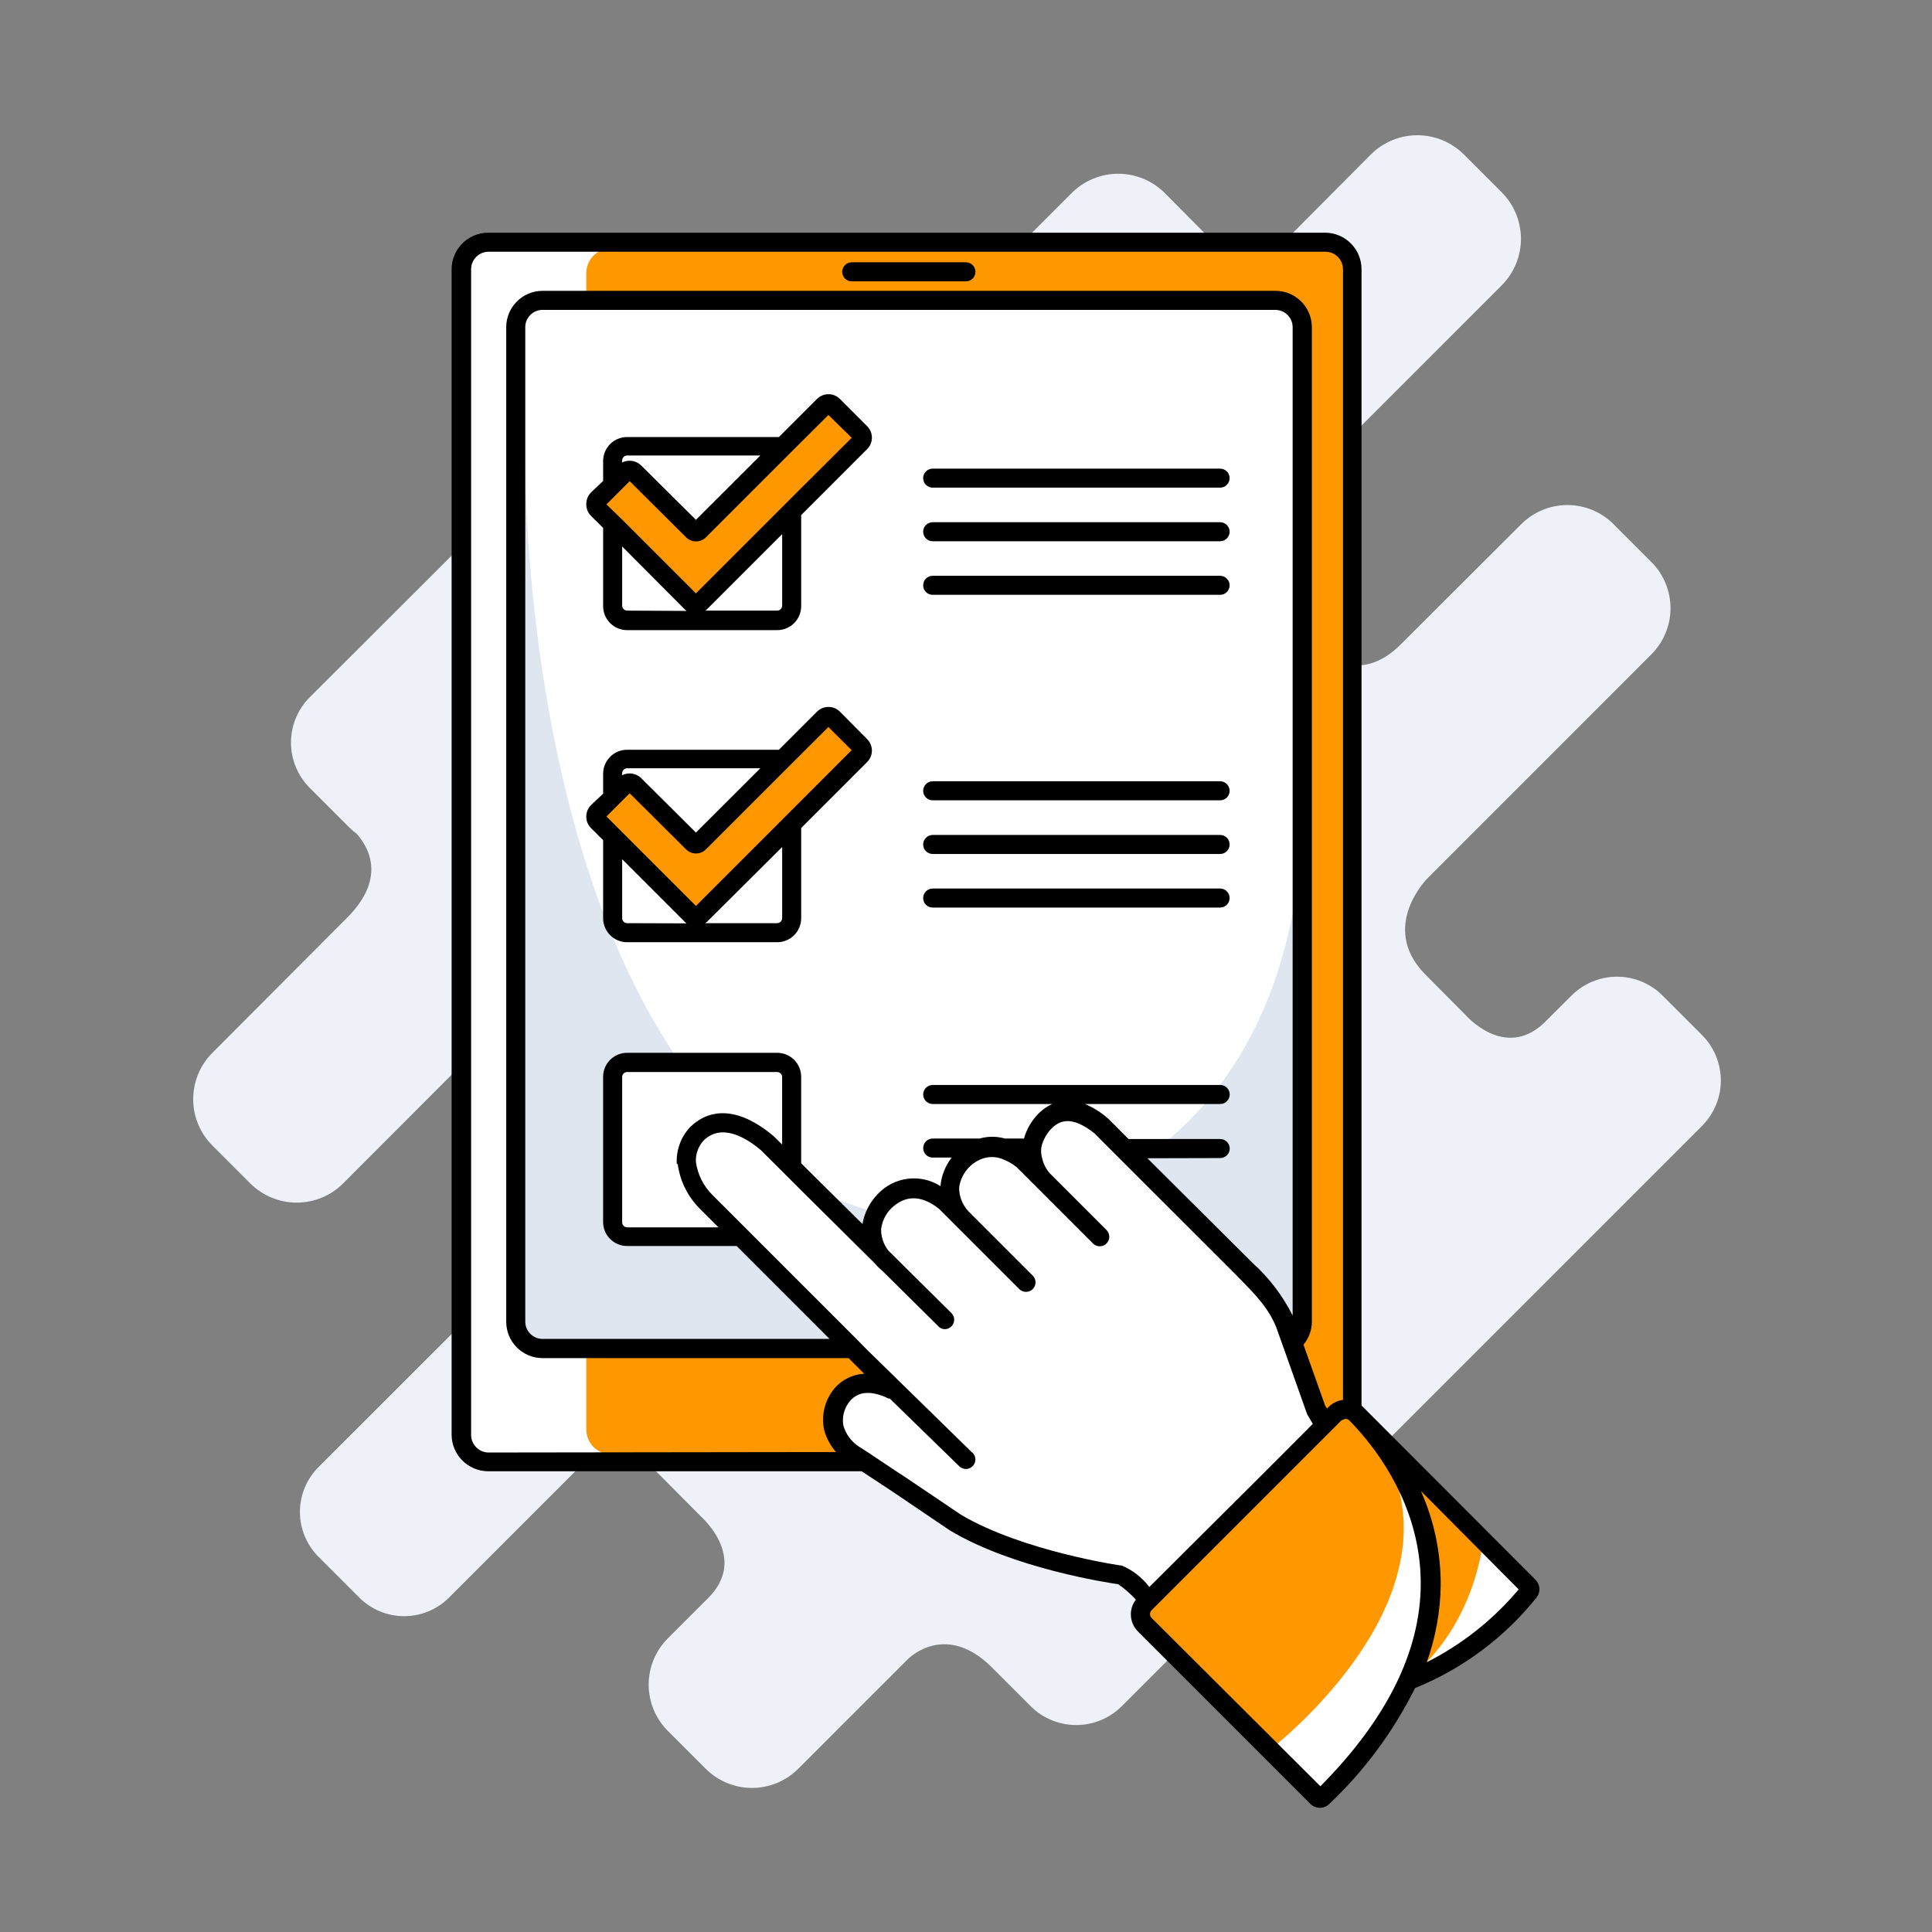 <svg xmlns="http://www.w3.org/2000/svg" width="100" height="100" viewBox="0 0 100 100" fill="none"><rect x="0" y="0" width="100" height="100" fill="#808080" stroke="none"/><path d="M88.104 53.581L86.045 51.522C85.421 50.901 84.577 50.554 83.698 50.554C82.818 50.554 81.974 50.901 81.35 51.522L79.907 52.96C77.863 54.881 75.848 52.526 75.848 52.526L73.739 50.403C71.385 47.97 73.872 45.477 73.872 45.477L85.483 33.861C86.112 33.228 86.465 32.372 86.465 31.48C86.465 30.587 86.112 29.731 85.483 29.098L83.513 27.127C82.88 26.496 82.023 26.141 81.129 26.141C80.235 26.141 79.377 26.496 78.744 27.127L72.503 33.354C70.616 35.241 68.882 34.26 68.035 33.522L66.173 31.65C64.203 29.635 64.695 28.058 65.252 27.246L77.734 14.763C78.368 14.124 78.724 13.261 78.724 12.361C78.724 11.462 78.368 10.598 77.734 9.96L75.764 7.99C75.126 7.356 74.262 7 73.363 7C72.463 7 71.6 7.356 70.961 7.99L66.552 12.423C64.661 14.31 62.739 12.482 62.321 12.039L60.276 9.98C59.639 9.348 58.778 8.993 57.88 8.993C56.982 8.993 56.121 9.348 55.483 9.98L42.887 22.576C42.605 22.907 42.255 23.174 41.862 23.36C41.468 23.546 41.04 23.645 40.605 23.653C40.169 23.66 39.738 23.575 39.338 23.403C38.938 23.231 38.58 22.976 38.286 22.654L36.222 20.605C35.601 19.988 34.761 19.641 33.885 19.641C33.009 19.641 32.169 19.988 31.547 20.605L16.025 36.098C15.408 36.719 15.061 37.559 15.061 38.435C15.061 39.311 15.408 40.152 16.025 40.773L18.104 42.852C18.216 42.963 18.336 43.065 18.464 43.157C19.158 43.945 19.941 45.517 17.971 47.497L10.991 54.497C10.356 55.133 10 55.995 10 56.894C10 57.792 10.356 58.654 10.991 59.29L12.961 61.26C13.599 61.892 14.46 62.247 15.358 62.247C16.255 62.247 17.117 61.892 17.754 61.26L32.626 46.364C32.626 46.364 34.296 44.856 36.281 46.856L38.828 49.403C38.828 49.403 40.941 51.137 39.222 53.216L16.478 75.945C15.867 76.56 15.524 77.391 15.524 78.258C15.524 79.125 15.867 79.956 16.478 80.571L18.606 82.699C19.221 83.31 20.053 83.653 20.919 83.653C21.786 83.653 22.617 83.31 23.232 82.699L29.941 75.99C31.956 73.975 34.055 76.251 34.055 76.251C34.104 76.31 36.252 78.457 36.276 78.487C36.7 78.881 38.562 80.807 36.656 82.714L34.562 84.807C33.93 85.442 33.575 86.301 33.575 87.196C33.575 88.092 33.93 88.951 34.562 89.586L36.533 91.556C37.167 92.188 38.026 92.543 38.922 92.543C39.817 92.543 40.676 92.188 41.311 91.556L46.981 85.886C47.207 85.664 49.02 84.039 51.301 86.265L53.355 88.32C53.98 88.94 54.825 89.288 55.705 89.288C56.585 89.288 57.43 88.94 58.055 88.32L88.104 58.27C88.722 57.647 89.07 56.804 89.07 55.925C89.07 55.047 88.722 54.204 88.104 53.581Z" fill="#EEF2F8"></path><path d="M25.266 12.852H68.581C69.354 12.852 69.98 13.479 69.98 14.251V74.261C69.98 75.034 69.354 75.66 68.581 75.66H25.266C24.494 75.66 23.867 75.034 23.867 74.261V14.251C23.867 13.479 24.494 12.852 25.266 12.852Z" fill="white"></path><path d="M31.636 12.852H68.691C69.403 12.852 69.981 13.43 69.981 14.143V73.985C69.981 74.698 69.403 75.276 68.691 75.276H31.636C30.923 75.276 30.346 74.698 30.346 73.985V14.143C30.346 13.43 30.923 12.852 31.636 12.852Z" fill="#FF9800"></path><path d="M28.099 15.281H65.991C66.761 15.281 67.385 15.905 67.385 16.675V68.567C67.385 69.336 66.761 69.96 65.991 69.96H28.099C27.329 69.96 26.705 69.336 26.705 68.567V16.675C26.705 15.905 27.329 15.281 28.099 15.281Z" fill="white"></path><path d="M27.177 22.808C27.177 22.808 26.601 48.798 39.32 59.606C43.425 63.085 49.046 64.173 54.153 62.478C59.62 60.68 66.355 55.995 67.384 43.857V68.847L66.01 70.227H28.079L26.689 68.832L27.177 22.808Z" fill="#DFE6F0"></path><path d="M44.636 22.66C44.638 22.753 44.6 22.843 44.533 22.907L36.267 31.168C36.129 31.3 35.911 31.3 35.774 31.168L30.941 26.335C30.875 26.27 30.837 26.182 30.838 26.089C30.836 25.996 30.874 25.906 30.941 25.843L32.345 24.434C32.412 24.371 32.5 24.336 32.592 24.335C32.684 24.336 32.773 24.373 32.838 24.439L35.858 27.444C35.947 27.535 36.094 27.536 36.185 27.446L36.188 27.444L42.636 21C42.773 20.867 42.991 20.867 43.129 21L44.532 22.409C44.603 22.473 44.641 22.565 44.636 22.66Z" fill="#FF9800"></path><path d="M44.636 38.837C44.638 38.93 44.6 39.02 44.533 39.084L36.267 47.35C36.129 47.483 35.911 47.483 35.774 47.35L30.941 42.517C30.875 42.453 30.837 42.364 30.838 42.271C30.836 42.178 30.874 42.089 30.941 42.025L32.345 40.616C32.483 40.483 32.7 40.483 32.838 40.616L35.858 43.626C35.949 43.715 36.096 43.715 36.188 43.626L42.636 37.187C42.769 37.051 42.987 37.049 43.124 37.182C43.125 37.184 43.127 37.186 43.129 37.187L44.532 38.596C44.6 38.658 44.638 38.746 44.636 38.837Z" fill="#FF9800"></path><path d="M32.458 54.995H40.226C40.64 54.995 40.975 55.33 40.975 55.744V63.261C40.975 63.675 40.64 64.01 40.226 64.01H32.458C32.044 64.01 31.709 63.675 31.709 63.261V55.744C31.709 55.33 32.044 54.995 32.458 54.995Z" fill="white"></path><path d="M47.294 74.005C48.053 74.005 48.669 73.39 48.669 72.631C48.669 71.872 48.053 71.256 47.294 71.256C46.535 71.256 45.92 71.872 45.92 72.631C45.92 73.39 46.535 74.005 47.294 74.005Z" fill="white"></path><path d="M59.009 82.315C59.009 82.315 58.359 81.581 57.99 81.517C57.99 81.517 52.763 80.783 49.418 78.788L46.463 76.818L44.137 75.286C43.655 74.963 43.305 74.477 43.152 73.916C43.053 73.433 43.136 72.929 43.384 72.503C44.211 71.148 50.433 71.843 51.059 72.153L60.004 80.094L59.009 82.315Z" fill="white"></path><path d="M49.32 75.044L41.645 67.266C41.645 67.266 37.818 63.97 36.182 61.493C35.113 59.877 35.689 58.911 36.423 58.399C36.423 58.399 38.02 57.793 39.103 58.591C41.217 60.148 43.719 63.744 45.074 64.532C44.91 63.577 45.253 62.606 45.98 61.965C47.221 60.847 48.936 62.168 48.936 62.168C48.936 62.168 49.088 60.374 50.344 59.616C51.601 58.857 53.527 60.207 53.527 60.207C53.527 60.207 53.433 58.675 54.231 58.113C55.029 57.552 55.788 57.409 56.571 57.818C57.97 58.557 65 66.237 65 66.237L67.556 71.355L68.488 73.468L69.754 72.946L70.414 73.374L79.162 82.374C77.499 84.361 75.365 85.9 72.956 86.852C72.009 89.334 70.35 91.479 68.187 93.02L67.753 92.591L59.069 83.902C59.09 83.499 59.234 83.112 59.483 82.793C59.946 82.044 59.64 82.631 59.64 82.631L58.28 81.054L49.32 75.044Z" fill="white"></path><path d="M65.691 90.601C65.691 90.601 76.691 82.227 71.046 74.212L69.745 72.946L68.72 73.67L59.632 82.63C59.632 82.63 58.888 83.616 59.257 84.108C59.627 84.601 65.691 90.601 65.691 90.601Z" fill="#FF9800"></path><path d="M76.764 79.729C76.764 79.729 76.405 84.089 72.947 86.852C72.947 86.852 75.769 82.31 72.356 75.522L76.764 79.729Z" fill="#FF9800"></path><path d="M43.479 20.655C43.323 20.493 43.108 20.403 42.883 20.404C42.659 20.403 42.445 20.492 42.287 20.65L40.316 22.621H40.203H32.459C31.774 22.621 31.218 23.176 31.218 23.862V24.892L30.592 25.488C30.429 25.652 30.34 25.876 30.346 26.108C30.345 26.332 30.433 26.547 30.592 26.704L31.218 27.325V31.374C31.218 32.06 31.774 32.616 32.459 32.616H40.223C40.908 32.618 41.466 32.065 41.469 31.379C41.469 31.378 41.469 31.376 41.469 31.374V26.66L44.883 23.246C45.211 22.92 45.212 22.39 44.886 22.062C44.885 22.061 44.884 22.06 44.883 22.059L43.479 20.655ZM32.203 23.832C32.206 23.692 32.319 23.579 32.459 23.576H39.356L36.021 26.906L33.179 24.084C32.914 23.832 32.519 23.775 32.194 23.941L32.203 23.832ZM32.459 31.606C32.319 31.603 32.206 31.49 32.203 31.35V28.286L35.43 31.527C35.463 31.564 35.501 31.595 35.543 31.621L32.459 31.606ZM40.484 31.35C40.481 31.492 40.365 31.606 40.223 31.606H36.499C36.543 31.581 36.583 31.549 36.617 31.512L40.484 27.645V31.35ZM41.469 25.266L40.484 26.251L36.021 30.714L32.203 26.896L31.39 26.108L32.203 25.295L32.592 24.906L35.514 27.813C35.798 28.093 36.254 28.093 36.538 27.813L40.479 23.872L41.223 23.128L42.878 21.478L44.085 22.66L41.469 25.266Z" fill="black"></path><path d="M43.479 36.842C43.323 36.681 43.107 36.59 42.883 36.591C42.659 36.59 42.445 36.679 42.287 36.837L40.316 38.808H40.203H32.459C31.773 38.808 31.218 39.364 31.218 40.049V41.079L30.587 41.675C30.431 41.834 30.344 42.048 30.346 42.271C30.344 42.493 30.433 42.707 30.592 42.862L31.218 43.488V47.537C31.223 48.219 31.777 48.769 32.459 48.769H40.223C40.908 48.771 41.466 48.218 41.469 47.532C41.469 47.53 41.469 47.529 41.469 47.527V42.857L44.883 39.443C45.211 39.117 45.212 38.587 44.886 38.259C44.885 38.258 44.884 38.257 44.883 38.256L43.479 36.842ZM32.203 40.02C32.206 39.879 32.319 39.766 32.459 39.764H39.356L36.021 43.094L33.178 40.266C32.912 40.016 32.518 39.961 32.193 40.128L32.203 40.02ZM32.459 47.783C32.319 47.781 32.206 47.667 32.203 47.527V44.473L35.43 47.7C35.464 47.735 35.502 47.766 35.543 47.793L32.459 47.783ZM40.484 47.527C40.481 47.669 40.365 47.783 40.223 47.783H36.499C36.541 47.756 36.581 47.725 36.617 47.69L40.484 43.842V47.527ZM41.469 41.443L40.484 42.428L36.021 46.892L32.203 43.074L31.39 42.261L32.203 41.448L32.592 41.059L35.513 43.965C35.797 44.246 36.254 44.246 36.538 43.965L40.479 40.024L41.223 39.281L42.878 37.63L44.08 38.828L41.469 41.443Z" fill="black"></path><path d="M44.084 14.562H49.996C50.268 14.562 50.488 14.341 50.488 14.069C50.488 13.797 50.268 13.576 49.996 13.576H44.084C43.812 13.576 43.592 13.797 43.592 14.069C43.592 14.341 43.812 14.562 44.084 14.562Z" fill="black"></path><path d="M48.276 25.241H63.153C63.425 25.241 63.645 25.021 63.645 24.749C63.645 24.477 63.425 24.256 63.153 24.256H48.276C48.004 24.256 47.783 24.477 47.783 24.749C47.783 25.021 48.004 25.241 48.276 25.241Z" fill="black"></path><path d="M48.276 28.015H63.153C63.425 28.015 63.645 27.794 63.645 27.522C63.645 27.25 63.425 27.029 63.153 27.029H48.276C48.004 27.029 47.783 27.25 47.783 27.522C47.783 27.794 48.004 28.015 48.276 28.015Z" fill="black"></path><path d="M48.276 30.788H63.153C63.425 30.788 63.645 30.568 63.645 30.296C63.645 30.023 63.425 29.803 63.153 29.803H48.276C48.004 29.803 47.783 30.023 47.783 30.296C47.783 30.568 48.004 30.788 48.276 30.788Z" fill="black"></path><path d="M48.276 41.424H63.153C63.425 41.424 63.645 41.203 63.645 40.931C63.645 40.659 63.425 40.438 63.153 40.438H48.276C48.004 40.438 47.783 40.659 47.783 40.931C47.783 41.203 48.004 41.424 48.276 41.424Z" fill="black"></path><path d="M48.276 44.202H63.153C63.425 44.202 63.645 43.981 63.645 43.709C63.645 43.437 63.425 43.217 63.153 43.217H48.276C48.004 43.217 47.783 43.437 47.783 43.709C47.783 43.981 48.004 44.202 48.276 44.202Z" fill="black"></path><path d="M63.133 45.99H48.276C48.004 45.99 47.783 46.211 47.783 46.483C47.783 46.755 48.004 46.975 48.276 46.975H63.153C63.425 46.975 63.645 46.755 63.645 46.483C63.645 46.211 63.425 45.99 63.153 45.99H63.133Z" fill="black"></path><path d="M79.483 81.773L70.542 72.818C70.522 72.796 70.499 72.776 70.473 72.759V13.936C70.473 12.891 69.626 12.044 68.582 12.044H25.271C24.226 12.044 23.378 12.891 23.375 13.936V74.256C23.378 75.303 24.225 76.15 25.271 76.153H44.602L46.207 77.212L49.163 79.212C52.444 81.182 57.365 81.926 57.882 82C58.214 82.232 58.52 82.5 58.794 82.798C58.624 83.015 58.532 83.282 58.533 83.557C58.533 83.894 58.668 84.216 58.907 84.453L67.823 93.369C68.096 93.64 68.536 93.64 68.808 93.369C70.626 91.647 72.127 89.617 73.242 87.374C75.71 86.374 77.88 84.755 79.542 82.675C79.747 82.401 79.722 82.018 79.483 81.773ZM25.296 75.182C24.793 75.182 24.385 74.774 24.385 74.271V13.936C24.385 13.435 24.791 13.03 25.291 13.03H25.296H68.606C69.107 13.03 69.513 13.435 69.513 13.936V72.458C69.234 72.495 68.975 72.621 68.774 72.818L68.685 72.906L68.591 72.759L67.468 69.601C67.746 69.269 67.899 68.851 67.902 68.419V16.931C67.899 15.892 67.054 15.051 66.015 15.054C66.013 15.054 66.012 15.054 66.01 15.054H28.079C27.044 15.057 26.205 15.896 26.202 16.931V68.419C26.205 69.454 27.044 70.293 28.079 70.296H43.922L44.237 70.611L44.73 71.104C43.978 71.147 43.301 71.573 42.936 72.232C42.626 72.771 42.526 73.406 42.656 74.015C42.774 74.437 42.984 74.827 43.271 75.158L25.296 75.182ZM63.158 59.941C63.43 59.941 63.651 59.72 63.651 59.448C63.651 59.176 63.43 58.956 63.158 58.956H58.414L57.36 57.901L57.321 57.867C56.974 57.566 56.581 57.322 56.158 57.143H63.158C63.43 57.143 63.651 56.922 63.651 56.65C63.651 56.378 63.43 56.158 63.158 56.158H48.277C48.005 56.158 47.784 56.378 47.784 56.65C47.784 56.922 48.005 57.143 48.277 57.143H54.459C54.197 57.264 53.959 57.431 53.754 57.635C53.398 57.997 53.139 58.443 53.001 58.931H52.015C51.587 58.808 51.133 58.808 50.705 58.931H48.276C48.004 58.931 47.784 59.151 47.784 59.423C47.784 59.696 48.004 59.916 48.276 59.916H49.262C48.933 60.335 48.731 60.839 48.68 61.369C48.68 61.378 48.68 61.386 48.68 61.394C47.647 60.736 46.293 60.901 45.449 61.788C45.025 62.215 44.742 62.762 44.641 63.355L41.468 60.212V55.734C41.468 55.048 40.913 54.493 40.227 54.493C40.225 54.493 40.224 54.493 40.222 54.493H32.459C31.773 54.493 31.217 55.048 31.217 55.734V63.251C31.217 63.937 31.773 64.493 32.459 64.493H38.129L42.936 69.301H28.079C27.587 69.301 27.188 68.901 27.188 68.409V16.931C27.188 16.439 27.587 16.04 28.079 16.04H66.01C66.504 16.04 66.904 16.438 66.907 16.931V68.094C66.392 67.064 65.689 66.14 64.833 65.37L59.389 59.951L63.158 59.941ZM35.079 60.256C35.196 61.12 35.59 61.922 36.203 62.542L37.188 63.527H32.459C32.318 63.524 32.205 63.411 32.203 63.271V55.744C32.205 55.603 32.318 55.49 32.459 55.488H40.222C40.365 55.488 40.481 55.602 40.483 55.744V59.241L40.05 58.813C38.404 57.419 36.877 57.236 35.739 58.32C35.246 58.834 34.989 59.53 35.03 60.241L35.079 60.256ZM58.109 81.044C58.06 81.044 52.941 80.301 49.734 78.399L46.779 76.404L46.414 76.168L44.936 75.182L44.444 74.867C44.063 74.613 43.783 74.233 43.656 73.793C43.59 73.439 43.651 73.073 43.828 72.759C43.995 72.483 44.503 71.65 46.03 72.404V72.365L48.922 75.182L49.646 75.887C49.738 75.981 49.864 76.034 49.995 76.035C50.267 76.034 50.487 75.812 50.486 75.54C50.486 75.409 50.433 75.284 50.34 75.192L50.296 75.163L45.321 70.296L44.926 69.912L44.335 69.311L39.527 64.503L38.542 63.517L36.857 61.833C36.405 61.376 36.111 60.785 36.02 60.148C35.997 59.73 36.147 59.32 36.434 59.015C37.35 58.153 38.562 58.838 39.389 59.537L40.488 60.631L41.473 61.616L45.276 65.389C45.397 65.533 45.53 65.665 45.675 65.783L48.532 68.611L48.572 68.655C48.658 68.742 48.774 68.793 48.897 68.798C49.169 68.798 49.389 68.578 49.389 68.305C49.388 68.185 49.342 68.07 49.261 67.98L45.98 64.729C45.733 64.413 45.601 64.022 45.606 63.621C45.658 63.21 45.845 62.829 46.138 62.537C46.867 61.842 47.695 61.852 48.601 62.566L49.439 63.404L52.754 66.719C52.846 66.813 52.972 66.867 53.104 66.867C53.376 66.869 53.598 66.649 53.599 66.377C53.6 66.245 53.547 66.118 53.453 66.025L50.138 62.709C49.815 62.373 49.639 61.924 49.645 61.458C49.74 60.788 50.191 60.223 50.823 59.98C51.155 59.857 51.52 59.857 51.852 59.98C52.137 60.082 52.402 60.233 52.636 60.424L56.576 64.365C56.669 64.457 56.795 64.508 56.926 64.508C57.198 64.506 57.418 64.285 57.417 64.013C57.416 63.885 57.366 63.762 57.276 63.67L54.355 60.749C54.159 60.534 54.02 60.273 53.951 59.99C53.903 59.831 53.882 59.664 53.887 59.498C53.902 59.327 53.949 59.16 54.025 59.005C54.121 58.783 54.258 58.581 54.428 58.409C55.01 57.823 55.699 57.916 56.655 58.665L56.99 59.005L57.975 59.99L63.946 65.956L64.113 66.128C64.936 66.961 65.709 67.749 66.084 68.773L66.281 69.325L66.611 70.251L67.66 73.207L67.951 73.7L66.409 75.246L65.424 76.232L59.488 82.143C59.117 81.653 58.625 81.269 58.059 81.03L58.109 81.044ZM68.375 92.488L59.606 83.744C59.553 83.692 59.523 83.621 59.523 83.547C59.522 83.471 59.552 83.398 59.606 83.345L66.808 76.143L67.793 75.157L69.449 73.502H69.488C69.535 73.466 69.592 73.446 69.65 73.443C69.725 73.443 69.796 73.473 69.848 73.527C70.025 73.704 70.237 73.936 70.473 74.212C71.724 75.665 73.557 78.419 73.537 82.015C73.518 85.493 71.764 89.015 68.326 92.473L68.375 92.488ZM73.833 86.084C74.305 84.78 74.555 83.406 74.572 82.02C74.574 80.351 74.225 78.701 73.547 77.177L78.606 82.266C77.277 83.852 75.635 85.146 73.784 86.069L73.833 86.084Z" fill="black"></path></svg>